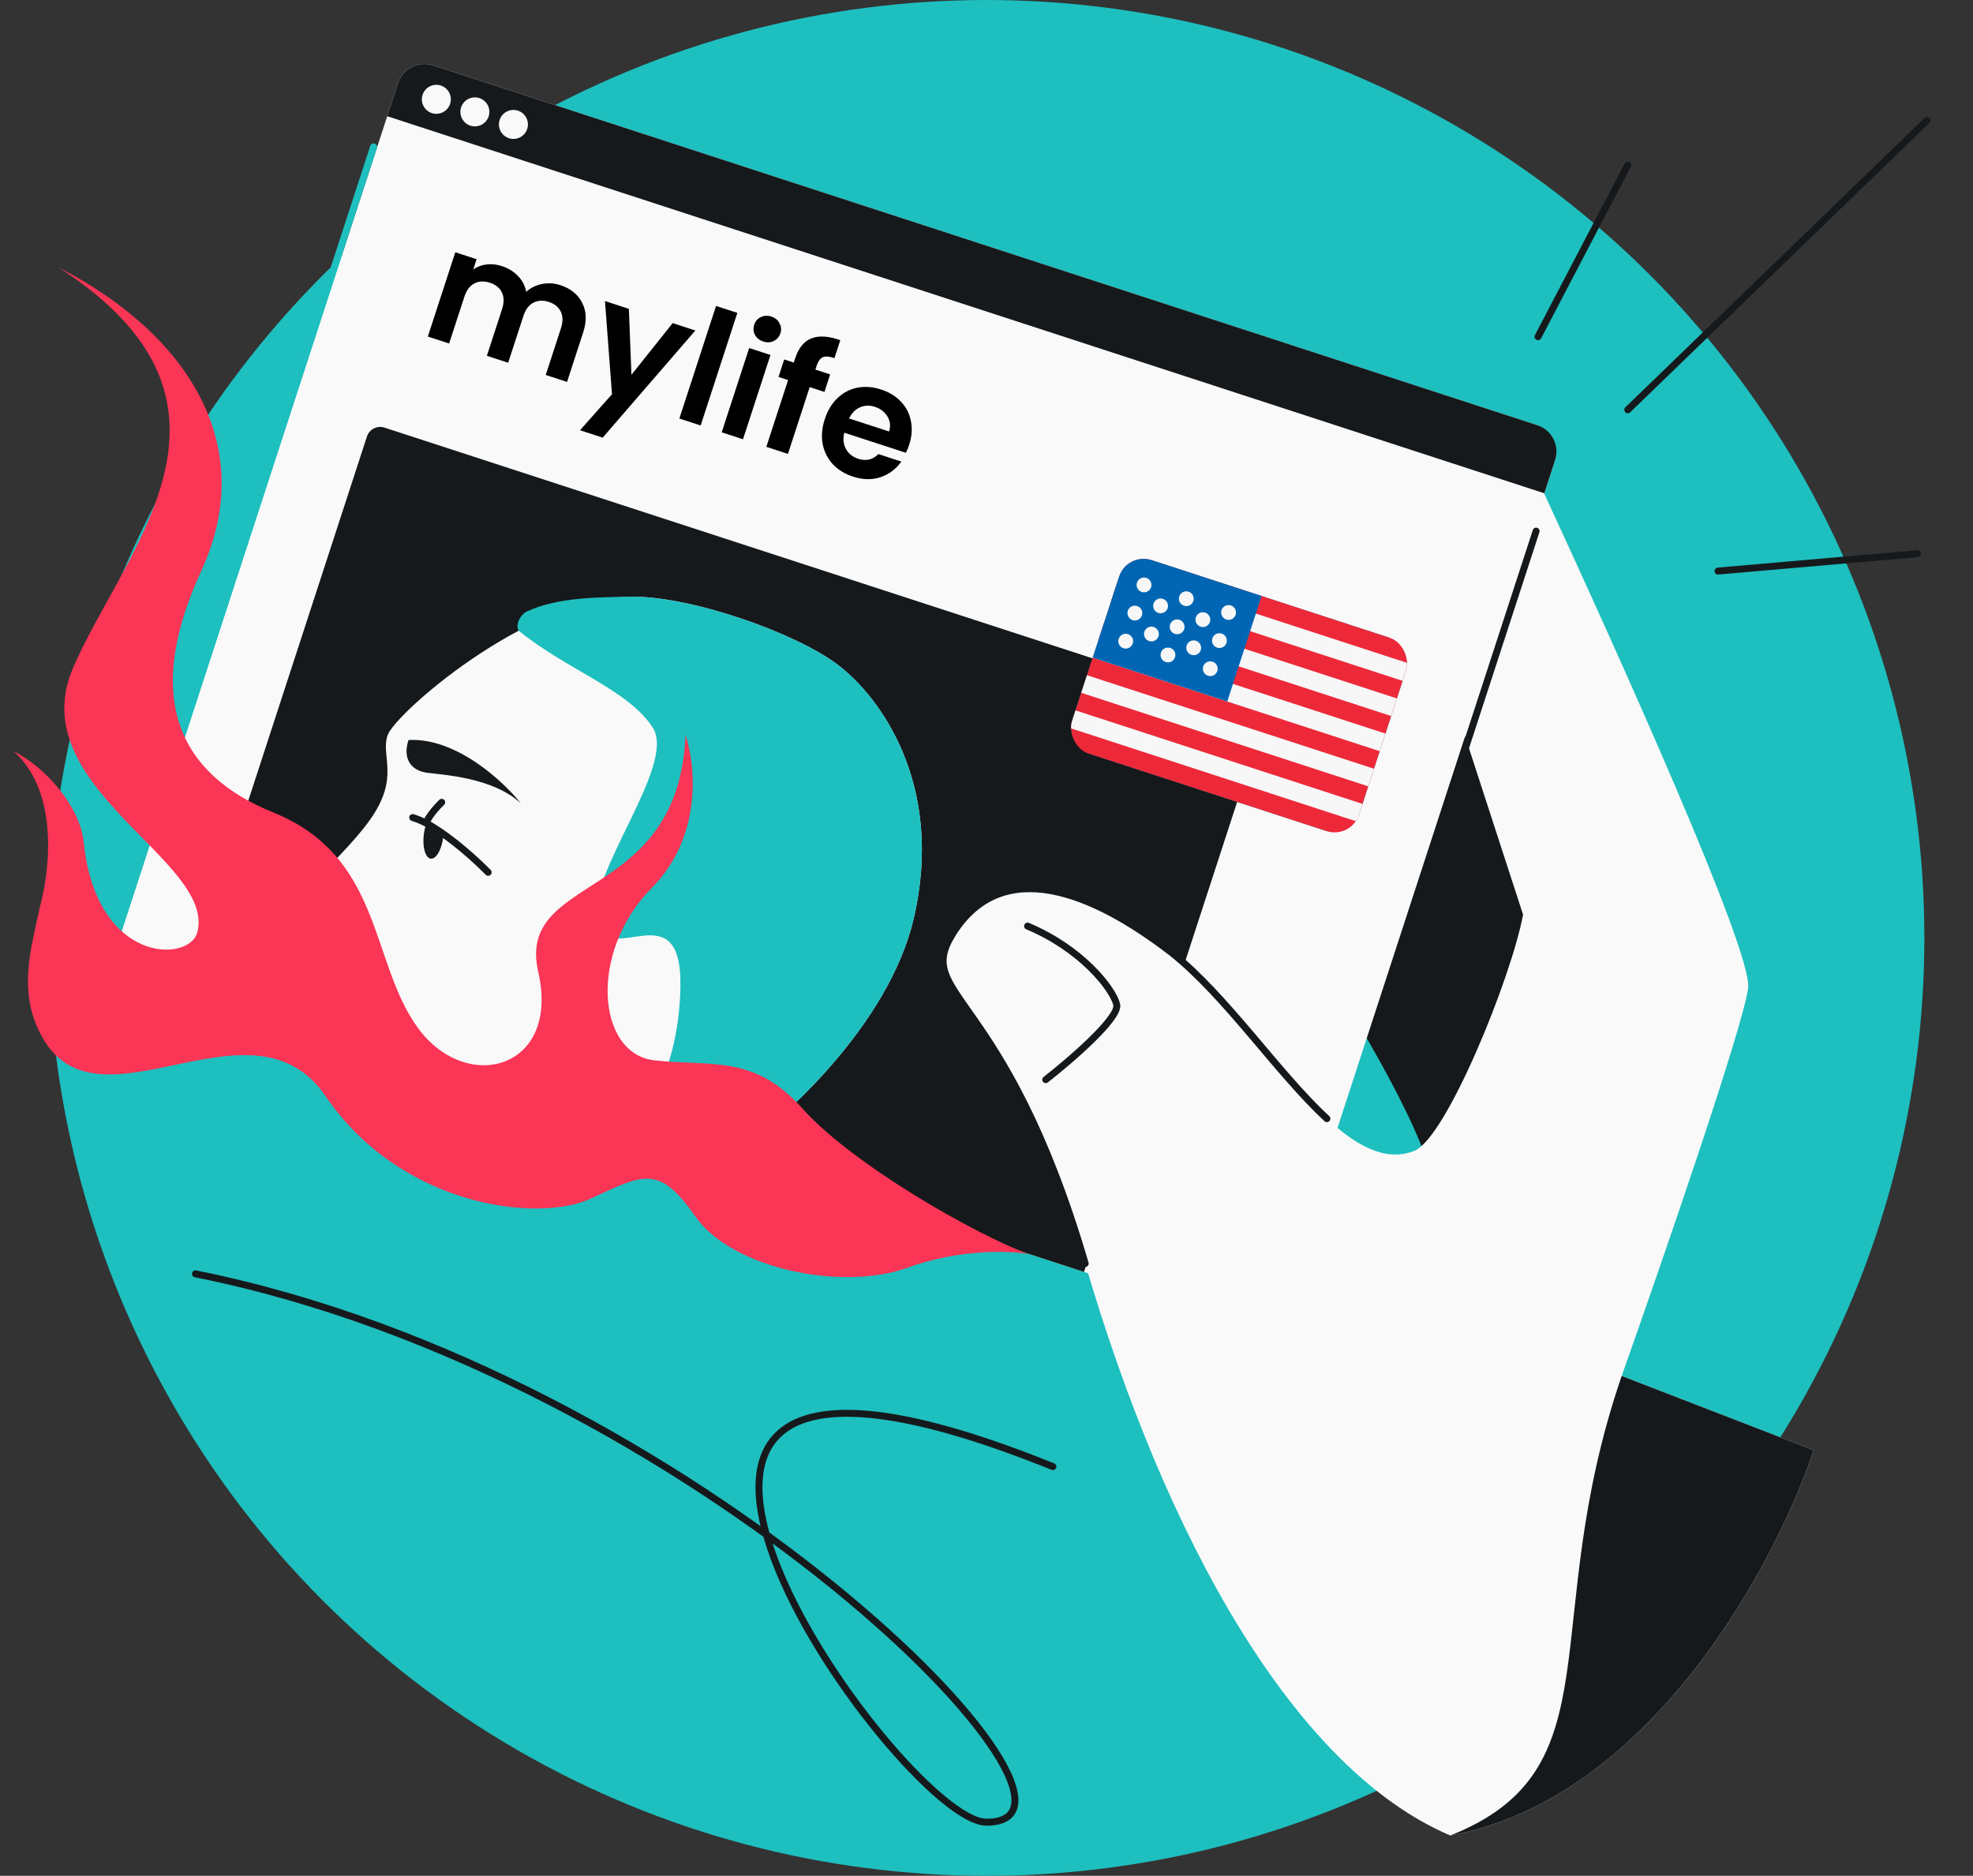 <svg width="568" height="540" viewBox="0 0 568 540" fill="none" xmlns="http://www.w3.org/2000/svg">
<rect x="0" y="0" width="568" height="540" fill="#333333" stroke="none"/>
<g clip-path="url(#clip0_278_497)">
<circle cx="284" cy="270" r="270" fill="#1EBFBF"/>
<path d="M412.377 345.647C412.162 346.312 411.836 346.856 411.39 347.265L412.377 345.647C415.653 335.484 393.038 296.981 380.546 277.875L408.792 180.66L458.788 269.533L412.377 345.647Z" fill="#16191C"/>
<rect x="117.057" y="16.326" width="350.348" height="272.192" rx="8" transform="rotate(18.049 117.057 16.326)" fill="#F9F9F9"/>
<path d="M32.07 273.912L107.544 42.297" stroke="#1EBFBF" stroke-width="2" stroke-linecap="round"/>
<path d="M105.639 125.659C106.324 123.559 108.581 122.411 110.682 123.095L360.535 204.513C362.635 205.197 363.783 207.455 363.099 209.555L312.07 366.152L54.61 282.257L105.639 125.659Z" fill="#16191C"/>
<path d="M111.556 211.73C113.567 205.559 151.34 172.397 181.19 171.781C198.573 171.423 228.828 182.084 241.084 191.298C253.34 200.512 271.983 225.861 263.067 264.314C255.934 295.076 225.148 322.762 210.648 332.76L85.415 291.952C81.611 288.838 74.496 280.604 76.47 272.574C78.938 262.537 97.557 248.527 106.408 236.153C115.259 223.778 109.545 217.901 111.556 211.73Z" fill="#F9F9F9"/>
<path d="M263.067 264.314C255.934 295.076 225.149 322.762 210.648 332.76L182.874 323.71C187.089 319.596 195.591 305.85 195.885 283.782C196.252 256.198 174.925 279.055 171.799 265.419C168.672 251.784 194.888 220.374 187.923 209.482C180.958 198.591 163.089 192.769 149.316 181.566C148.25 179.658 149.978 176.836 151.669 176.041C160.577 171.854 172.551 171.959 181.19 171.781C198.573 171.423 228.828 182.084 241.084 191.298C253.34 200.512 271.983 225.861 263.067 264.314Z" fill="#1EBFBF"/>
<path d="M122.829 222.438C118.49 221.814 115.796 218.567 117.6 213.032C131.276 212.275 144.876 224.883 149.966 231.281C141.78 223.676 127.168 223.062 122.829 222.438Z" fill="#16191C"/>
<path d="M118.819 235.351C120.278 235.826 121.526 236.353 122.68 236.962M140.54 251.118C134.441 244.984 127.459 239.486 122.68 236.962M127.162 230.96C125.956 232.119 123.371 234.942 122.68 236.962" stroke="#16191C" stroke-width="2" stroke-linecap="round"/>
<path d="M124.019 247.181C125.564 247.364 127.163 244.591 127.59 240.986C127.618 240.751 127.64 240.518 127.657 240.288L122.767 237.079C122.41 238.016 122.138 239.124 121.996 240.323C121.569 243.928 122.474 246.998 124.019 247.181Z" fill="#16191C"/>
<path d="M442.559 122.394L124.664 18.805C120.463 17.436 115.948 19.732 114.579 23.933L111.475 33.458L444.584 142.004L447.687 132.479C449.056 128.279 446.76 123.763 442.559 122.394Z" fill="#16191C"/>
<circle cx="125.619" cy="28.591" r="4.173" transform="rotate(18.049 125.619 28.591)" fill="#F9F9F9"/>
<circle cx="136.713" cy="32.206" r="4.173" transform="rotate(18.049 136.713 32.206)" fill="#F9F9F9"/>
<circle cx="147.807" cy="35.822" r="4.173" transform="rotate(18.049 147.807 35.822)" fill="#F9F9F9"/>
<path d="M161.322 82.089C164.301 83.06 166.395 84.76 167.606 87.189C168.856 89.599 168.948 92.439 167.882 95.709L163.244 109.943L157.112 107.945L161.479 94.543C162.098 92.645 162.087 91.043 161.447 89.736C160.816 88.4 159.669 87.461 158.005 86.919C156.34 86.376 154.845 86.454 153.52 87.153C152.232 87.832 151.28 89.12 150.661 91.018L146.294 104.42L140.163 102.422L144.53 89.02C145.148 87.122 145.137 85.519 144.497 84.213C143.867 82.877 142.719 81.938 141.055 81.395C139.362 80.844 137.852 80.917 136.526 81.615C135.239 82.294 134.286 83.582 133.668 85.48L129.301 98.882L123.169 96.884L131.076 72.621L137.207 74.619L136.251 77.553C137.373 76.788 138.642 76.313 140.058 76.129C141.504 75.954 142.971 76.109 144.461 76.594C146.358 77.213 147.919 78.174 149.141 79.476C150.374 80.75 151.156 82.264 151.488 84.02C152.733 82.875 154.238 82.122 156.003 81.761C157.797 81.409 159.571 81.518 161.322 82.089ZM200.181 95.139L173.513 125.982L166.987 123.856L176.182 113.481L174.166 86.662L181.042 88.903L181.782 107.893L193.655 93.013L200.181 95.139ZM212.273 90.068L201.712 122.478L195.58 120.48L206.141 88.07L212.273 90.068ZM219.728 98.311C218.647 97.959 217.852 97.328 217.34 96.419C216.868 95.49 216.798 94.514 217.131 93.492C217.464 92.47 218.091 91.738 219.01 91.295C219.969 90.832 220.988 90.776 222.068 91.128C223.149 91.48 223.925 92.121 224.397 93.05C224.908 93.96 224.998 94.925 224.664 95.947C224.331 96.969 223.686 97.711 222.728 98.174C221.808 98.618 220.808 98.663 219.728 98.311ZM221.808 102.186L213.901 126.45L207.77 124.452L215.676 100.188L221.808 102.186ZM237.349 112.822L233.101 111.438L226.835 130.665L220.616 128.638L226.881 109.411L224.122 108.512L225.764 103.475L228.523 104.375L228.922 103.148C229.893 100.17 231.453 98.256 233.603 97.406C235.754 96.557 238.522 96.732 241.91 97.933L240.226 103.101C238.746 102.587 237.629 102.497 236.874 102.832C236.119 103.168 235.517 104.022 235.07 105.394L234.742 106.401L238.99 107.786L237.349 112.822ZM261.737 128.037C261.452 128.912 261.137 129.682 260.791 130.344L243.054 124.564C242.629 126.364 242.795 127.936 243.552 129.281C244.308 130.626 245.475 131.555 247.052 132.069C249.329 132.811 251.269 132.361 252.87 130.718L259.483 132.873C258.021 134.981 256.05 136.47 253.57 137.342C251.099 138.184 248.418 138.134 245.528 137.192C243.192 136.431 241.256 135.235 239.72 133.604C238.223 131.953 237.259 130.008 236.826 127.767C236.422 125.537 236.625 123.18 237.434 120.698C238.252 118.187 239.481 116.149 241.122 114.585C242.762 113.02 244.669 112.026 246.841 111.603C249.014 111.181 251.297 111.36 253.691 112.14C255.998 112.892 257.895 114.059 259.381 115.641C260.897 117.233 261.852 119.111 262.245 121.274C262.677 123.417 262.508 125.671 261.737 128.037ZM255.958 124.215C256.442 122.629 256.282 121.188 255.477 119.892C254.681 118.567 253.481 117.643 251.875 117.12C250.356 116.625 248.919 116.673 247.564 117.265C246.247 117.837 245.205 118.903 244.439 120.462L255.958 124.215Z" fill="black"/>
<g clip-path="url(#clip1_278_497)">
<path fill-rule="evenodd" clip-rule="evenodd" d="M332.214 161.484L399.344 183.359C403.622 184.753 405.983 189.281 404.617 193.473L391.426 233.954C390.06 238.146 385.484 240.414 381.207 239.02L314.076 217.145C309.798 215.751 307.438 211.223 308.804 207.031L321.995 166.55C323.361 162.358 327.936 160.09 332.214 161.484Z" fill="#178A9E"/>
<path d="M324.468 158.96L407.09 185.883L388.952 241.544L306.33 214.621L324.468 158.96Z" fill="#ED2939"/>
<path d="M390.6 236.484L307.979 209.561L309.628 204.501L392.249 231.424L390.6 236.484ZM393.899 226.364L311.277 199.441L312.926 194.381L395.548 221.304L393.899 226.364ZM397.196 216.244L314.575 189.321L316.224 184.26L398.845 211.183L397.196 216.244ZM400.494 206.124L317.872 179.201L319.521 174.141L402.143 201.064L400.494 206.124ZM403.793 196.003L321.17 169.08L322.819 164.02L405.442 190.943L403.793 196.003Z" fill="#F7F7F7"/>
<path d="M327.695 160.011L363.197 171.58L353.304 201.941L314.575 189.32L323.644 161.49C324.099 160.092 325.913 159.431 327.695 160.011Z" fill="#0066B3"/>
<path d="M324.735 182.558C325.855 182.923 326.468 184.124 326.104 185.242C325.74 186.36 324.536 186.97 323.416 186.605C322.296 186.24 321.683 185.038 322.047 183.92C322.411 182.802 323.615 182.193 324.735 182.558ZM336.905 186.523C338.025 186.889 338.638 188.091 338.274 189.209C337.91 190.326 336.706 190.936 335.586 190.571C334.466 190.206 333.853 189.004 334.217 187.886C334.581 186.769 335.784 186.158 336.905 186.523ZM349.08 190.491C350.2 190.856 350.813 192.057 350.449 193.175C350.085 194.293 348.881 194.903 347.761 194.538C346.64 194.173 346.027 192.971 346.391 191.853C346.756 190.735 347.959 190.126 349.08 190.491ZM332.142 180.491C333.262 180.856 333.875 182.059 333.511 183.176C333.147 184.294 331.943 184.904 330.823 184.539C329.702 184.174 329.089 182.972 329.454 181.854C329.818 180.736 331.022 180.126 332.142 180.491ZM344.312 184.457C345.432 184.822 346.045 186.024 345.681 187.142C345.317 188.26 344.113 188.87 342.993 188.505C341.873 188.14 341.259 186.938 341.624 185.82C341.988 184.702 343.192 184.092 344.312 184.457ZM327.373 174.461C328.493 174.826 329.107 176.028 328.743 177.145C328.379 178.263 327.175 178.873 326.054 178.508C324.934 178.143 324.321 176.941 324.685 175.823C325.05 174.706 326.253 174.096 327.373 174.461ZM339.544 178.426C340.664 178.791 341.277 179.993 340.913 181.111C340.549 182.229 339.345 182.839 338.224 182.474C337.104 182.109 336.491 180.907 336.855 179.789C337.22 178.671 338.423 178.061 339.544 178.426ZM351.718 182.394C352.838 182.759 353.451 183.961 353.087 185.078C352.723 186.196 351.519 186.806 350.399 186.441C349.279 186.076 348.666 184.874 349.03 183.756C349.394 182.639 350.598 182.029 351.718 182.394ZM334.78 172.395C335.901 172.76 336.514 173.962 336.15 175.08C335.785 176.198 334.582 176.808 333.461 176.443C332.341 176.078 331.728 174.875 332.092 173.758C332.456 172.64 333.66 172.029 334.78 172.395ZM346.95 176.36C348.071 176.725 348.684 177.928 348.32 179.046C347.955 180.163 346.752 180.774 345.631 180.409C344.511 180.043 343.898 178.841 344.262 177.723C344.626 176.605 345.83 175.995 346.95 176.36ZM330.012 166.364C331.132 166.729 331.745 167.931 331.381 169.049C331.017 170.167 329.813 170.777 328.693 170.412C327.572 170.047 326.959 168.844 327.324 167.727C327.688 166.609 328.892 165.998 330.012 166.364ZM342.182 170.329C343.302 170.694 343.915 171.897 343.551 173.015C343.187 174.132 341.983 174.743 340.863 174.378C339.742 174.012 339.129 172.81 339.494 171.692C339.858 170.575 341.062 169.964 342.182 170.329ZM354.357 174.297C355.477 174.662 356.09 175.864 355.726 176.982C355.361 178.099 354.158 178.71 353.037 178.345C351.917 177.98 351.304 176.777 351.668 175.66C352.032 174.542 353.236 173.931 354.357 174.297Z" fill="#F7F7F7"/>
</g>
<path d="M57.945 164.346C74.751 127.906 53.629 95.873 16.878 76.994C77.92 116.337 35.368 158.419 20.916 192.571C6.464 226.723 62.306 247.778 56.789 268.433C54.464 277.135 27.716 277.623 24.096 242.44C23.054 232.304 13.33 220.975 3.949 216.284C17.081 228.061 14.341 250.619 11.447 261.248C8.949 273.092 5.246 284.838 11.447 297.264C27.331 329.094 72.242 284.055 93.781 315.622C115.32 347.188 154.683 352.238 170.209 344.985C185.735 337.731 189.869 335.469 200.31 350.335C210.75 365.201 242.472 371.773 261.256 364.944C276.283 359.48 290.734 360.043 296.082 361.007C280.532 355.303 245.208 335.032 231.058 319.169C216.908 303.307 204.614 307.156 188.26 305.224C171.906 303.291 169.314 274.113 187.67 255.567C202.356 240.73 200.23 220.064 197.332 211.585C195.489 260.237 148.402 251.165 154.952 279.789C161.34 307.703 134.58 315.066 120.515 296.182C106.45 277.298 110.408 246.721 78.675 233.885C51.319 222.82 41.14 200.786 57.945 164.346Z" fill="#FA3556"/>
<path d="M303.105 422.2C139.509 356.187 259.096 524.566 283.971 524.566C326.065 524.566 199.781 395.412 56.276 366.711M554.716 34.707L468.613 117.969M442.783 96.922L468.614 47.509M494.587 164.396L551.989 159.396" stroke="#16191C" stroke-width="2" stroke-linecap="round"/>
<path d="M417.516 528.387C372.686 509.369 335.682 443.134 312.417 363.737C289.152 284.339 262.678 287.046 274.382 268.602C288.627 246.155 314.537 256.703 337.195 274.166C362.581 294.219 385.718 340.009 407.267 331.265C416.564 327.243 435.225 281.024 438.468 263.288L419.376 204.565L444.543 142.06C466.101 188.724 504.534 273.86 503.259 284.401C501.935 295.347 478.442 363.427 466.861 396.1L522.134 417.475C511.295 450.055 475.196 517.851 417.516 528.387Z" fill="#F9F9F9"/>
<path d="M522.134 417.475L466.861 396.099C442.275 467.769 465.617 509.394 417.516 528.387C475.196 517.851 511.295 450.055 522.134 417.475Z" fill="#16191C"/>
<path d="M312.417 363.737C289.152 284.339 262.678 287.046 274.382 268.602C288.626 246.155 314.537 256.703 337.195 274.166C352.942 286.605 367.823 308.946 381.996 322.032M301.048 310.812C308.26 305.175 322.444 292.95 321.479 289.151C320.274 284.401 311.153 272.999 295.822 266.599M442.226 152.896L415.388 235.257" stroke="#16191C" stroke-width="2" stroke-linecap="round"/>
</g>
<defs>
<clipPath id="clip0_278_497">
<rect width="568" height="540" rx="48" fill="white"/>
</clipPath>
<clipPath id="clip1_278_497">
<rect x="324.468" y="158.96" width="86.898" height="58.542" rx="7.406" transform="rotate(18.049 324.468 158.96)" fill="white"/>
</clipPath>
</defs>
</svg>
